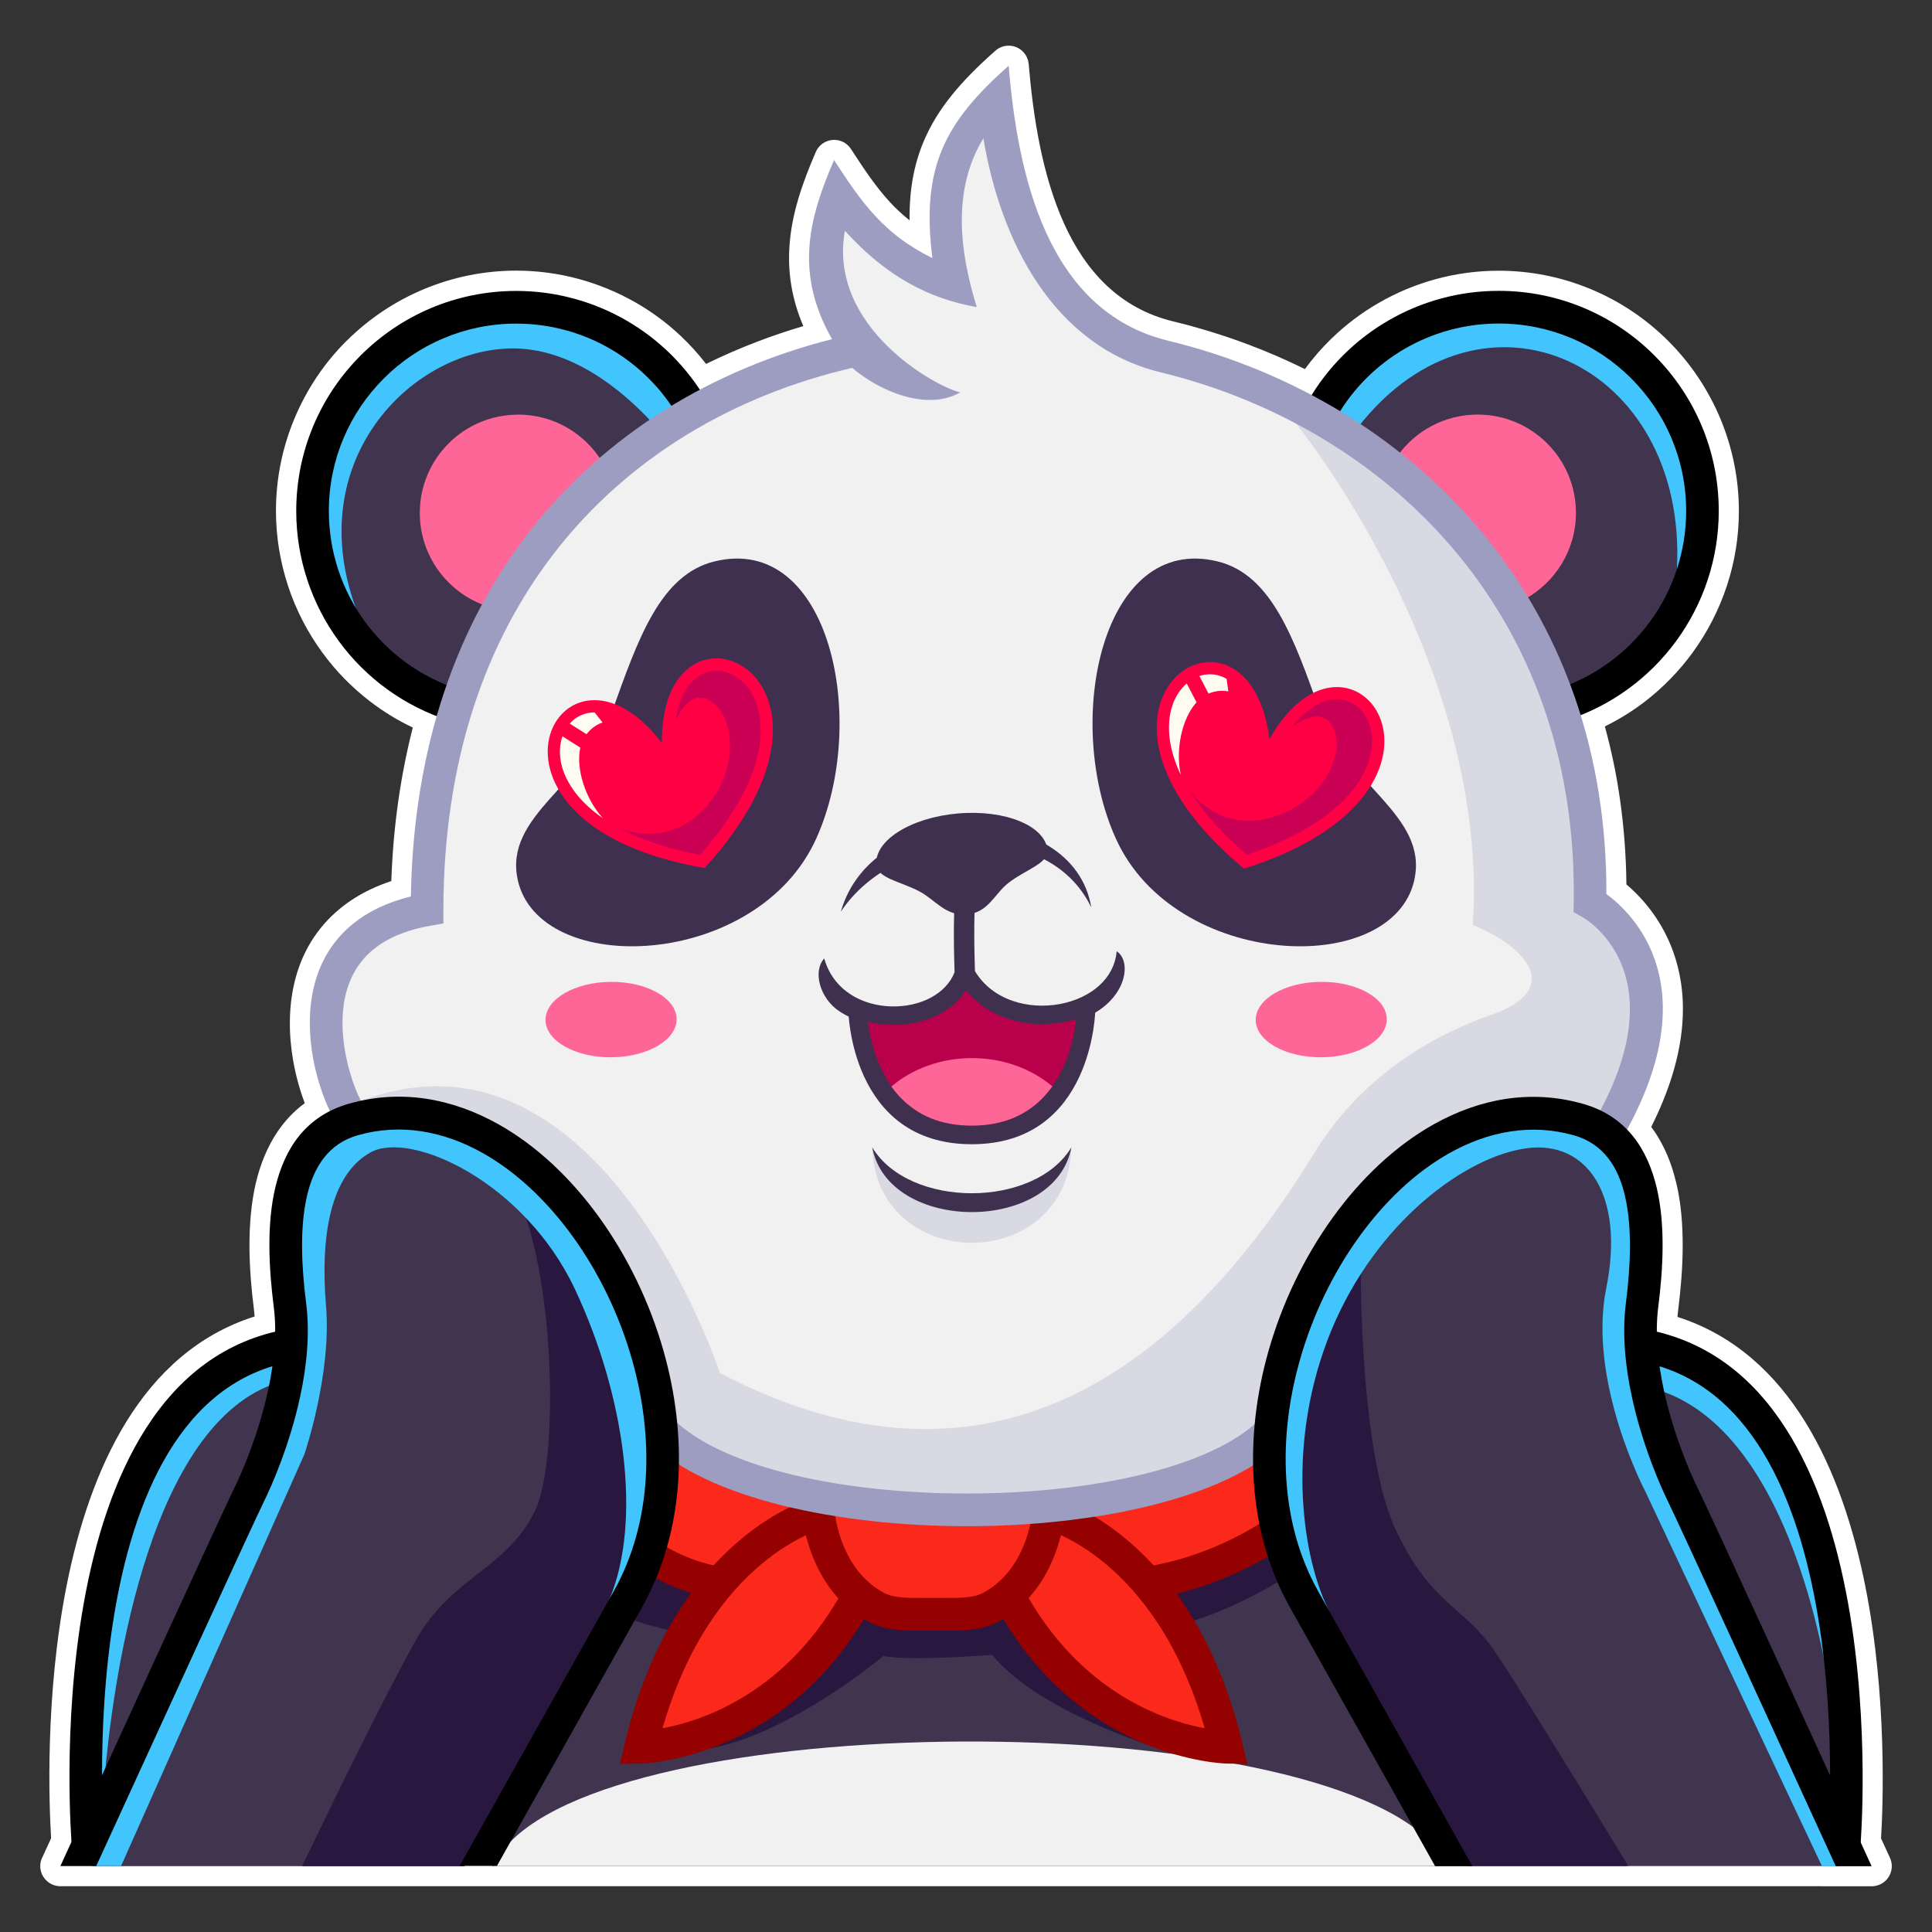 <?xml version="1.0" encoding="UTF-8"?>
<svg id="Layer_2" data-name="Layer 2" xmlns="http://www.w3.org/2000/svg" viewBox="0 0 240 240">
  <rect x="0" y="0" width="240" height="240" fill="#333333" stroke="none"/>
  <defs>
    <style>
      .cls-1 {
        fill: #ff0045;
      }

      .cls-1, .cls-2, .cls-3, .cls-4, .cls-5, .cls-6, .cls-7, .cls-8, .cls-9, .cls-10, .cls-11, .cls-12, .cls-13, .cls-14, .cls-15, .cls-16 {
        fill-rule: evenodd;
      }

      .cls-2 {
        fill: #d9d9e3;
      }

      .cls-3 {
        fill: #b9004b;
      }

      .cls-4 {
        fill: #41344f;
      }

      .cls-5 {
        fill: #ff6698;
      }

      .cls-6 {
        fill: #fa291b;
      }

      .cls-7 {
        fill: #fff;
      }

      .cls-8 {
        fill: #f1f1f1;
      }

      .cls-9 {
        fill: #41c5fc;
      }

      .cls-10 {
        fill: #9d9dc1;
      }

      .cls-11 {
        fill: #3f304f;
      }

      .cls-12 {
        fill: #2a173f;
      }

      .cls-13 {
        fill: #c90054;
      }

      .cls-15 {
        fill: #fefbf1;
      }

      .cls-16 {
        fill: #950000;
      }
    </style>
  </defs>
  <path class="cls-7" d="M226.33,234.31H7.5c-1.38,0-2.5-1.12-2.5-2.5,0-.45.12-.87.33-1.23l1.02-2.23c-.24-3.95-.8-17.56,1.91-31.3,2.85-14.45,9.29-29.05,23.37-33.51-.02-.29-.05-.57-.08-.83-.32-2.53-.55-5.2-.56-7.84-.01-2.72.21-5.4.78-7.86.55-2.35,1.43-4.54,2.72-6.45.92-1.35,2.03-2.54,3.37-3.52-.18-.47-.35-.96-.51-1.47-.37-1.17-.69-2.43-.92-3.74l-.02-.13c-.26-1.5-.42-3.12-.4-4.8.01-1.54.17-3.11.52-4.64.41-1.82,1.09-3.6,2.1-5.26.93-1.52,2.13-2.93,3.67-4.18,1.09-.89,2.34-1.68,3.75-2.35.8-.38,1.65-.72,2.56-1.02.12-3.49.42-6.84.88-10.04.45-3.14,1.05-6.15,1.79-9.03-1.9-.9-3.67-1.99-5.3-3.24-2.27-1.74-4.26-3.78-5.93-6.06-1.85-2.53-3.31-5.35-4.29-8.36-.96-2.94-1.48-6.06-1.48-9.26,0-4.03.81-7.88,2.27-11.4,1.52-3.67,3.73-6.96,6.48-9.7l.14-.13c2.72-2.68,5.96-4.85,9.56-6.34,3.52-1.46,7.38-2.27,11.4-2.27,2.63,0,5.22.35,7.71,1.02,2.52.68,4.95,1.69,7.21,2.99,1.99,1.15,3.85,2.53,5.53,4.12,1.12,1.06,2.17,2.21,3.13,3.46,2.06-1.01,4.16-1.93,6.29-2.74,1.9-.73,3.83-1.38,5.79-1.96-1.47-3.45-1.94-6.72-1.72-9.93.26-3.96,1.56-7.75,3.27-11.7.54-1.26,2.01-1.84,3.27-1.3.47.2.84.53,1.1.93,1.64,2.53,3.13,4.75,4.85,6.61.74.8,1.54,1.54,2.43,2.25-.04-3.71.52-6.85,1.73-9.75,1.7-4.08,4.63-7.52,8.93-11.32,1.03-.91,2.61-.82,3.52.22.37.42.57.93.62,1.45h0c.54,6.42,1.65,13.76,4.42,19.86,2.63,5.78,6.8,10.46,13.51,12.09,3.2.78,6.36,1.75,9.43,2.91,2.36.89,4.68,1.9,6.95,3.02,1-1.37,2.1-2.63,3.3-3.79,1.77-1.72,3.74-3.2,5.85-4.42,2.26-1.31,4.68-2.31,7.2-2.99,2.49-.67,5.09-1.02,7.72-1.02,4.03,0,7.88.81,11.4,2.27,3.66,1.51,6.94,3.73,9.69,6.48h0c2.74,2.74,4.96,6.03,6.48,9.7,1.46,3.53,2.27,7.38,2.27,11.4,0,3.2-.51,6.31-1.48,9.26-.99,3.01-2.44,5.83-4.29,8.36-1.64,2.24-3.58,4.24-5.77,5.95-1.57,1.22-3.28,2.29-5.11,3.19.8,2.91,1.44,5.93,1.88,9.06.48,3.37.76,6.9.8,10.57,1.95,1.65,4.69,4.64,6.1,9.22,1.55,5.01,1.5,11.9-3.02,20.9.59.78,1.1,1.63,1.54,2.52.7,1.4,1.21,2.92,1.59,4.51.58,2.46.79,5.14.78,7.86-.01,2.64-.24,5.31-.56,7.84-.03.28-.06.57-.09.87,14.05,4.5,20.49,19.1,23.35,33.53,2.72,13.73,2.18,27.32,1.94,31.25l1.11,2.42c.57,1.25.02,2.73-1.23,3.3-.34.15-.69.23-1.04.23h0s-6.18,0-6.18,0Z"/>
  <g>
    <path class="cls-4" d="M176.45,59c-3.19-2.82-6.63-5.32-10.24-7.49l-.44-.27.28-.44c1.04-1.65,2.26-3.15,3.64-4.47,1.39-1.34,2.94-2.51,4.6-3.46,1.8-1.04,3.73-1.84,5.74-2.37,1.98-.53,4.05-.81,6.16-.81,3.22,0,6.29.64,9.1,1.8,2.91,1.21,5.53,2.97,7.72,5.16,2.19,2.19,3.96,4.81,5.17,7.73,1.16,2.8,1.8,5.88,1.8,9.1,0,2.56-.41,5.05-1.17,7.39-.78,2.4-1.94,4.65-3.41,6.66-1.28,1.75-2.8,3.32-4.52,4.68-1.69,1.32-3.57,2.43-5.61,3.27l-.48.2-.18-.49c-1.18-3.13-2.57-6.11-4.15-8.93-1.63-2.9-3.45-5.63-5.44-8.19-2.58-3.31-5.44-6.33-8.54-9.06h0ZM74.08,57.93c-2.9,2.58-5.6,5.45-8.04,8.61-2.11,2.73-4.04,5.69-5.75,8.86-1.66,3.08-3.11,6.37-4.33,9.87l-.17.5-.49-.2c-2.09-.84-4.02-1.95-5.75-3.29-1.76-1.37-3.32-2.97-4.62-4.75-1.47-2.01-2.63-4.26-3.41-6.66-.77-2.34-1.17-4.83-1.17-7.39,0-3.22.64-6.29,1.8-9.1,1.21-2.91,2.97-5.53,5.16-7.72,2.19-2.19,4.81-3.96,7.73-5.17,2.81-1.16,5.88-1.8,9.1-1.8,2.11,0,4.18.28,6.16.81,2.01.54,3.94,1.34,5.73,2.37,1.55.9,3.01,1.97,4.32,3.19,1.3,1.21,2.48,2.58,3.49,4.08l.3.44-.46.28c-3.38,2.05-6.59,4.41-9.59,7.07Z"/>
    <path class="cls-9" d="M81.05,52.53c-3.8-4.11-10.26-9.5-17.88-9.24-12.26.41-25.61,14.01-18.98,32.22.25.68.47,1.32.69,1.95-1.45-2-2.59-4.22-3.37-6.59-.77-2.34-1.17-4.83-1.17-7.39,0-3.22.64-6.29,1.8-9.1,1.21-2.91,2.97-5.53,5.16-7.72,2.19-2.19,4.81-3.96,7.73-5.17,2.81-1.16,5.88-1.8,9.1-1.8,2.11,0,4.18.28,6.16.81,2.01.54,3.94,1.34,5.73,2.37,1.55.9,3.01,1.97,4.32,3.19,1.3,1.21,2.48,2.58,3.49,4.08l.3.44-.46.28c-.88.54-1.76,1.1-2.62,1.67Z"/>
    <path class="cls-9" d="M168.68,53.07c-.81-.54-1.64-1.06-2.48-1.56l-.44-.27.28-.44c1.04-1.65,2.26-3.15,3.64-4.47,1.39-1.34,2.94-2.51,4.6-3.46,1.8-1.04,3.73-1.84,5.74-2.37,1.98-.53,4.05-.81,6.16-.81,3.22,0,6.29.64,9.1,1.8,2.91,1.21,5.53,2.97,7.72,5.16,2.19,2.19,3.96,4.81,5.17,7.73,1.16,2.8,1.8,5.88,1.8,9.1,0,2.47-.38,4.88-1.1,7.15l-.56.09c1.36-25.58-24.16-37.5-39.63-17.63Z"/>
    <g>
      <path class="cls-5" d="M64.36,51.5c4.4,0,8.26,2.33,10.41,5.82-.23.2-.46.4-.69.6-2.9,2.58-5.6,5.45-8.04,8.61-2.08,2.7-3.99,5.6-5.67,8.73-4.78-1.65-8.22-6.2-8.22-11.54,0-6.75,5.47-12.21,12.21-12.21Z"/>
      <path class="cls-5" d="M176.45,59c-.93-.82-1.87-1.61-2.84-2.37,2.21-3.11,5.85-5.13,9.95-5.13,6.74,0,12.21,5.47,12.21,12.21,0,4.64-2.59,8.67-6.39,10.74-1.35-2.24-2.82-4.37-4.4-6.39-2.58-3.31-5.44-6.33-8.54-9.06Z"/>
    </g>
    <g>
      <path class="cls-4" d="M75.95,160.71c1.24,2.59,2.28,5.31,3.07,8.1,1.44,5.08,2.07,10.39,1.66,15.54-.38,4.77-1.66,9.4-4,13.59l-19,33.88H11.39l.1-.21c2.95-6.45,9.86-21.54,14.79-32.27,3.1-6.74,5.55-12.04,6.03-13,.57-1.14,1.61-3.44,2.62-6.38.68-1.96,1.35-4.21,1.86-6.59.42-1.95.74-4,.87-6.05.11-1.8.09-3.61-.14-5.37-.29-2.26-.49-4.62-.51-6.94-.02-2.32.16-4.59.64-6.63.44-1.86,1.14-3.54,2.22-4.9,1.09-1.37,2.54-2.41,4.45-2.95,2.66-.75,5.32-.9,7.91-.53,2.74.39,5.41,1.35,7.95,2.77,2.11,1.19,4.14,2.69,6.03,4.45,1.94,1.8,3.75,3.87,5.38,6.14,1.64,2.27,3.1,4.75,4.35,7.35Z"/>
      <path class="cls-4" d="M32.07,178.98c-.95,2.76-1.92,4.93-2.46,6-.42.84-2.28,4.86-4.76,10.25-3.56,7.72-8.15,17.73-11.72,25.52l-.96,2.1v-2.31c-.02-7.52.57-18.85,3.53-29.02,2.98-10.26,8.39-19.36,18.01-22.29l.76-.23-.11.79c-.07.47-.15.96-.24,1.46-.09.53-.19,1.03-.29,1.5-.49,2.26-1.12,4.39-1.76,6.24Z"/>
      <path class="cls-4" d="M79.63,218.57c.42,0,16.9-.5,27.27-17.71l.26-.43c.35.2.69.4,1.05.6.97.51,1.99.77,3.09.9,1.14.13,2.36.12,3.7.11h1.96c1.34,0,2.56.01,3.7-.11,1.1-.12,2.12-.38,3.09-.9.36-.19.7-.4,1.05-.6l.26.43c10.37,17.21,26.85,17.7,27.27,17.71l1.99.05-.46-1.92c-.9-3.79-2.04-7.12-3.32-10.03-1.44-3.29-3.07-6.07-4.76-8.4l-.44-.61.73-.18c2.08-.52,4-1.17,5.7-1.86,2.28-.92,4.15-1.9,5.49-2.68l.54-.31.19.6c.35,1.08.75,2.14,1.2,3.19.44,1.02.94,2.03,1.5,3.02l18.16,32.39H61.16l18.16-32.39c.32-.57.63-1.16.91-1.74.29-.6.56-1.2.81-1.8l.21-.52.49.26c.58.31,1.28.65,2.08.99.65.27,1.36.54,2.14.79l.67.21-.42.57c-1.7,2.33-3.34,5.12-4.8,8.43-1.29,2.93-2.43,6.28-3.34,10.08l-.46,1.92,1.99-.05Z"/>
      <path class="cls-4" d="M182.33,231.81l-19-33.88c-2.35-4.18-3.62-8.82-4-13.59-.41-5.15.22-10.46,1.66-15.54.79-2.79,1.83-5.51,3.07-8.1,1.25-2.61,2.72-5.08,4.35-7.35,1.64-2.27,3.44-4.34,5.38-6.14,1.9-1.76,3.92-3.26,6.03-4.45,2.54-1.42,5.21-2.38,7.95-2.77,2.6-.37,5.25-.22,7.91.53,1.92.54,3.37,1.58,4.45,2.95,1.07,1.36,1.78,3.04,2.22,4.9.48,2.04.65,4.31.64,6.63-.02,2.31-.23,4.68-.51,6.94-.22,1.75-.25,3.56-.14,5.37.13,2.05.45,4.1.87,6.05.51,2.38,1.18,4.63,1.86,6.59,1.01,2.93,2.05,5.24,2.62,6.38.48.97,2.93,6.26,6.03,13,4.94,10.73,11.84,25.82,14.79,32.27l.1.21h-46.28Z"/>
      <path class="cls-4" d="M216.66,198.46c-3.2-6.96-5.75-12.47-6.26-13.48-.54-1.08-1.51-3.25-2.46-6-.64-1.85-1.27-3.99-1.76-6.24-.1-.46-.2-.96-.29-1.48-.09-.5-.17-.99-.24-1.45l-.11-.79.76.24c9.58,2.96,14.97,12.05,17.96,22.3,2.96,10.16,3.57,21.46,3.57,28.98v2.32l-.97-2.11c-3.04-6.63-6.86-14.97-10.22-22.27Z"/>
    </g>
    <path class="cls-8" d="M176.58,227.77l2.26,4.04H61.27c8.66-19.18,95.64-20.53,115.31-4.04Z"/>
    <g>
      <path class="cls-12" d="M75.95,160.71c1.24,2.59,2.28,5.31,3.07,8.1,1.44,5.08,2.07,10.39,1.66,15.54-.38,4.77-1.66,9.4-4,13.59l-19,33.88h-20.15c3.18-6.63,9.94-20.55,14.05-27.94,4.52-8.12,11.33-8.87,14.89-16.23,2.7-5.58,2.58-25.1-1.1-36.31-.47-1.43.36-2.34,2.16-2.85,1.45,1.48,2.82,3.11,4.08,4.87,1.64,2.27,3.1,4.75,4.35,7.35Z"/>
      <path class="cls-12" d="M88.53,216.56c5.63-2.14,12.86-6.57,18.37-15.7l.26-.43c.35.2.69.4,1.05.6.97.51,1.99.77,3.09.9,1.14.13,2.36.12,3.7.11h1.96c1.34,0,2.56.01,3.7-.11,1.1-.12,2.12-.38,3.09-.9.36-.19.7-.4,1.05-.6l.26.43c5.14,8.53,11.79,12.96,17.23,15.25.16.42.21.63.06.57-1.05-.45-13.74-4.55-19.09-11.11,0,0-9.81.8-13.54.16,0,0-11.27,9.48-21.33,11.43l.15-.59h0ZM147.86,201.45c-.68-1.14-1.38-2.2-2.09-3.18l-.44-.61.73-.18c2.08-.52,4-1.17,5.7-1.86,2.28-.92,4.15-1.9,5.49-2.68l.54-.31.19.6c.33,1.03.71,2.05,1.14,3.05-2.2,1.34-6.52,3.75-11.27,5.18h0ZM78.32,201.22l1.01-1.8c.32-.57.63-1.16.91-1.74.29-.6.56-1.2.81-1.8l.21-.52.49.26c.58.31,1.28.65,2.08.99.65.27,1.36.54,2.14.79l.67.21-.42.57c-.96,1.32-1.9,2.78-2.81,4.41-1.98-.49-3.77-.96-4.59-1.28-.17-.07-.35-.1-.53-.09Z"/>
      <path class="cls-12" d="M182.33,231.81l-19-33.88c-2.35-4.18-3.62-8.82-4-13.59-.41-5.15.22-10.46,1.66-15.54.79-2.79,1.83-5.51,3.07-8.1.35-.72.71-1.43,1.09-2.13l3.89-.31s-.09,22.58,4.41,31.93c4.5,9.35,8.27,9.17,12.23,14.93,2.4,3.49,10.56,16.77,16.6,26.69h-19.93Z"/>
    </g>
    <g>
      <path class="cls-9" d="M75.95,160.71c1.24,2.59,2.28,5.31,3.07,8.1,1.44,5.08,2.07,10.39,1.66,15.54-.37,4.62-1.58,9.12-3.79,13.2-1.48,2.55-2.1,3.35-1.13.99,3.96-9.64,1.92-25.04-4.32-38.35-6.23-13.31-20.38-19.82-25.42-17.03-5.04,2.8-6.24,10.55-5.52,19.06.72,8.51-2.7,18.47-2.7,18.47l-22.76,51.11h-3.65l.1-.21c2.95-6.45,9.86-21.54,14.79-32.27,3.1-6.74,5.55-12.04,6.03-13,.57-1.14,1.61-3.44,2.62-6.38.68-1.96,1.35-4.21,1.86-6.59.42-1.95.74-4,.87-6.05.11-1.8.09-3.61-.14-5.37-.29-2.26-.49-4.62-.51-6.94-.02-2.32.16-4.59.64-6.63.44-1.86,1.14-3.54,2.22-4.9,1.09-1.37,2.54-2.41,4.45-2.95,2.66-.75,5.32-.9,7.91-.53,2.74.39,5.41,1.35,7.95,2.77,2.11,1.19,4.14,2.69,6.03,4.45,1.94,1.8,3.75,3.87,5.38,6.14,1.64,2.27,3.1,4.75,4.35,7.35Z"/>
      <path class="cls-9" d="M12.97,221.08l-.8,1.76v-2.31c-.02-7.52.57-18.85,3.53-29.02,2.98-10.26,8.39-19.36,18.01-22.29l.76-.23-.11.79c-.07.47-.15.96-.24,1.46-.04.24-.09.47-.13.69-16.04,5.75-20.11,38.41-21.02,49.15Z"/>
    </g>
    <g>
      <path class="cls-9" d="M157.17,192.99l.07-.04.54-.31.19.6c.12.37.24.73.37,1.1-.39-.44-.79-.89-1.18-1.34Z"/>
      <path class="cls-9" d="M165.01,200.92l-1.67-2.98c-2.35-4.18-3.62-8.82-4-13.59-.41-5.15.22-10.46,1.66-15.54.79-2.79,1.83-5.51,3.07-8.1,1.25-2.61,2.72-5.08,4.35-7.35,1.64-2.27,3.44-4.34,5.38-6.14,1.9-1.76,3.92-3.26,6.03-4.45,2.54-1.42,5.21-2.38,7.95-2.77,2.6-.37,5.25-.22,7.91.53,1.92.54,3.37,1.58,4.45,2.95,1.07,1.36,1.78,3.04,2.22,4.9.48,2.04.65,4.31.64,6.63-.02,2.31-.23,4.68-.51,6.94-.22,1.75-.25,3.56-.14,5.37.13,2.05.45,4.1.87,6.05.51,2.38,1.18,4.63,1.86,6.59,1.01,2.93,2.05,5.24,2.62,6.38.48.97,2.93,6.26,6.03,13,4.94,10.73,11.84,25.82,14.79,32.27l.1.21h-2.29l-22-46.66s-7.13-13.58-4.8-25.12c2.33-11.54-2.34-18.4-9.87-17.4-7.53.99-18.66,9.07-24.27,22.61-5.6,13.54-3.79,27.53-.5,34.43.48,1.01.48,1.37.12,1.25Z"/>
      <path class="cls-9" d="M206.19,172.73c-.1-.46-.2-.96-.29-1.48-.09-.5-.17-.99-.24-1.45l-.11-.79.76.24c9.58,2.96,14.97,12.05,17.96,22.3,2.01,6.88,2.93,14.29,3.32,20.68-.02-.22-3.74-33.72-21.41-39.5Z"/>
    </g>
    <path class="cls-6" d="M151.66,192.38c-2.27,1-5.09,1.98-8.25,2.58l-.28.05-.19-.21c-1.28-1.4-2.56-2.57-3.78-3.56-1.22-.98-2.38-1.78-3.43-2.41l-1.19-.72,1.38-.21c3.95-.61,7.7-1.46,11.07-2.55,3.19-1.03,6.05-2.28,8.41-3.74l.75-.47.02.89c.02,1.21.1,2.43.23,3.64.13,1.18.3,2.35.54,3.52l.07.34-.3.19c-1.03.65-2.77,1.66-5.05,2.65h0ZM94.1,190.24c-1.6,1.16-3.34,2.65-5.09,4.56l-.2.21-.28-.06c-1.11-.24-2.13-.57-3.02-.92-1.22-.47-2.21-.99-2.9-1.39l-.34-.2.11-.38c.46-1.62.81-3.27,1.05-4.94.25-1.72.38-3.46.41-5.2l.02-.9.76.48c1.75,1.1,3.77,2.08,6,2.94,2.32.9,4.88,1.66,7.6,2.3l1.38.32-1.28.62c-1.17.57-2.62,1.4-4.22,2.56h0ZM101.99,194.39c-.63-1.31-1.07-2.62-1.37-3.8l-.15-.59-.55.26c-2.5,1.16-6.86,3.79-10.95,9.3-2.69,3.62-5.28,8.49-7.16,15.01l-.23.79.8-.15c2.45-.46,6.24-1.52,10.29-3.99,4.05-2.47,8.38-6.34,11.92-12.41l.19-.32-.25-.27c-1.08-1.18-1.91-2.5-2.54-3.81h0ZM126.67,194.14c-.97,1.63-2.36,3.15-4.34,4.2-.67.35-1.47.52-2.39.6-.86.08-1.87.07-2.97.06h-1.99c-1.1,0-2.1.01-2.97-.06-.92-.08-1.73-.25-2.39-.6-2.22-1.17-3.7-2.95-4.68-4.8-.97-1.82-1.45-3.71-1.69-5.13l-.12-.69.7.11c2.56.41,5.23.72,7.95.93,2.73.21,5.52.31,8.32.31,1.36,0,2.68-.02,3.96-.07,1.3-.05,2.61-.12,3.93-.21l.68-.05-.15.67c-.32,1.42-.88,3.13-1.84,4.73h0ZM142.98,199.55c-4.1-5.51-8.45-8.14-10.95-9.3l-.55-.26-.15.59c-.33,1.3-.83,2.77-1.57,4.21-.6,1.17-1.37,2.33-2.34,3.39l-.25.27.19.32c3.54,6.07,7.87,9.94,11.92,12.41,4.06,2.47,7.84,3.53,10.29,3.99l.8.15-.23-.79c-1.88-6.52-4.47-11.39-7.16-15.01Z"/>
    <path class="cls-8" d="M141.84,183.69c-6.5,1.56-14.12,2.35-21.75,2.35s-15.41-.8-21.95-2.39c-6.06-1.48-11.14-3.65-14.35-6.51l-.15-.13-.02-.2c-.14-1.47-.36-2.94-.63-4.4-.28-1.48-.63-2.95-1.04-4.41-.84-2.96-1.94-5.85-3.26-8.59-1.33-2.77-2.89-5.4-4.63-7.81-1.77-2.46-3.73-4.7-5.84-6.65-2.05-1.9-4.25-3.52-6.55-4.81-2.67-1.5-5.48-2.54-8.36-3.04-2.73-.47-5.54-.44-8.37.16l-.37.08-.18-.34c-.39-.74-.81-1.74-1.18-2.89-.32-.99-.61-2.12-.82-3.32-.22-1.21-.35-2.48-.34-3.77,0-1.15.11-2.3.37-3.41.27-1.18.71-2.34,1.35-3.41.59-.98,1.36-1.88,2.34-2.67.88-.71,1.93-1.34,3.18-1.86,1.17-.48,2.51-.87,4.04-1.15l1.25-.22v-1.28c.01-9.07,1.26-17.22,3.51-24.46,2.4-7.74,5.95-14.45,10.37-20.15,4.57-5.92,10.08-10.77,16.21-14.57,6.46-4.02,13.62-6.88,21.09-8.61l.25-.06.2.17c1.8,1.55,4.37,3.01,6.99,3.6,1.63.37,3.27.41,4.74-.09-2.62-1.09-7.42-4.01-10.57-8.42-2.28-3.19-3.71-7.17-2.87-11.81l.18-1.01.69.76c2.53,2.8,5.1,4.88,7.76,6.38,2.41,1.36,4.9,2.25,7.52,2.79-.9-3.06-1.59-6.4-1.63-9.77-.05-3.69.68-7.41,2.75-10.81l.71-1.16.22,1.35c1.13,6.81,3.56,13.8,7.69,19.25,3.41,4.5,7.98,7.96,13.94,9.4,7.54,1.83,14.87,4.87,21.52,9.06,6.33,3.99,12.05,9.04,16.77,15.09,4.38,5.62,7.89,12.12,10.22,19.46,2.18,6.85,3.33,14.44,3.19,22.74l-.02.91.79.44c.1.06,12.07,6.61,2.49,24.69l-.23.43-.44-.21c-.32-.16-.66-.3-1.01-.43-.35-.13-.71-.25-1.09-.36-3.06-.87-6.11-1.04-9.07-.63-3.14.43-6.2,1.53-9.1,3.15-2.3,1.29-4.5,2.92-6.55,4.81-2.11,1.95-4.07,4.19-5.84,6.65-1.74,2.41-3.3,5.04-4.63,7.81-1.32,2.75-2.42,5.63-3.26,8.59-.42,1.48-.77,2.98-1.06,4.49-.28,1.49-.5,2.99-.63,4.49l-.02.2-.15.13c-3.25,2.81-8.33,4.93-14.35,6.38Z"/>
    <path class="cls-2" d="M141.84,183.69c-6.5,1.56-14.12,2.35-21.75,2.35s-15.41-.8-21.95-2.39c-6.06-1.48-11.14-3.65-14.35-6.51l-.15-.13-.02-.2c-.14-1.47-.36-2.94-.63-4.4-.28-1.48-.63-2.95-1.04-4.41-.84-2.96-1.94-5.85-3.26-8.59-1.33-2.77-2.89-5.4-4.63-7.81-1.77-2.46-3.73-4.7-5.84-6.65-2.05-1.9-4.25-3.52-6.55-4.81-2.67-1.5-5.48-2.54-8.36-3.04-2.73-.47-5.54-.44-8.37.16l-.37.08-.18-.34-.02-.04c.16-.06.31-.13.47-.19,29.8-11.34,44.59,33.79,44.59,33.79,33.33,17.43,57.19-.16,73.83-27.33,6.34-10.35,16.05-15.1,21.9-17.13,9.41-3.26,4.14-8.64-2.2-11.19,2.16-32.6-21.92-62.25-21.92-62.25l.15-.49c1.58.84,3.14,1.73,4.66,2.69,6.33,3.99,12.05,9.04,16.77,15.09,4.38,5.62,7.89,12.12,10.22,19.46,2.18,6.85,3.33,14.44,3.19,22.74l-.02.91.79.44c.1.06,12.07,6.61,2.49,24.69l-.23.43-.44-.21c-.32-.16-.66-.3-1.01-.43-.35-.13-.71-.25-1.09-.36-3.06-.87-6.11-1.04-9.07-.63-3.14.43-6.2,1.53-9.1,3.15-2.3,1.29-4.5,2.92-6.55,4.81-2.11,1.95-4.07,4.19-5.84,6.65-1.74,2.41-3.3,5.04-4.63,7.81-1.32,2.75-2.42,5.63-3.26,8.59-.42,1.48-.77,2.98-1.06,4.49-.28,1.49-.5,2.99-.63,4.49l-.02.2-.15.13c-3.25,2.81-8.33,4.93-14.35,6.38h0ZM108.35,142.53c.5,15.8,24.24,15.8,24.74,0-3.77,9.57-20.97,9.57-24.74,0Z"/>
    <g>
      <path class="cls-14" d="M162.5,49.8c2.44-4.22,5.91-7.64,10-10,4.09-2.37,8.79-3.67,13.67-3.67,7.55,0,14.39,3.06,19.33,8.01,4.95,4.95,8.01,11.78,8.01,19.33,0,5.95-1.93,11.57-5.28,16.15-3.35,4.58-8.12,8.11-13.79,9.91l-1.22-3.87c4.84-1.53,8.9-4.55,11.75-8.44,2.85-3.89,4.49-8.67,4.49-13.75,0-6.43-2.61-12.25-6.82-16.46-4.21-4.21-10.03-6.82-16.46-6.82-4.17,0-8.17,1.11-11.64,3.11h0c-3.47,2.01-6.44,4.92-8.52,8.53l-3.51-2.03Z"/>
      <path class="cls-14" d="M84.29,51.83c-2.08-3.6-5.04-6.51-8.52-8.52h0c-3.47-2.01-7.48-3.11-11.64-3.11-6.43,0-12.25,2.61-16.46,6.82-4.21,4.21-6.82,10.03-6.82,16.46,0,5.08,1.64,9.86,4.49,13.75,2.85,3.89,6.91,6.91,11.75,8.44l-1.22,3.87c-5.68-1.8-10.45-5.34-13.79-9.91-3.35-4.58-5.28-10.2-5.28-16.15,0-7.55,3.06-14.39,8.01-19.33,4.95-4.95,11.78-8.01,19.33-8.01,4.88,0,9.58,1.31,13.67,3.67,4.09,2.36,7.56,5.78,10,10.01l-3.51,2.01Z"/>
      <path class="cls-14" d="M8.92,229.32c-.01-.17-5.01-58.8,26.91-64.23l.67,4c-28.21,4.8-23.54,59.76-23.53,59.92l-4.04.32Z"/>
      <path class="cls-14" d="M227.06,229.03c.01-.16,4.59-55.14-23.62-59.95l.67-4c31.91,5.44,27.01,64.08,27,64.25l-4.04-.3Z"/>
      <path class="cls-10" d="M105.86,45.7c-14.44,3.35-27.69,10.94-37.01,23-8.48,10.97-13.75,25.67-13.77,44.31v1.7s-1.67.3-1.67.3c-3.09.55-5.36,1.58-6.99,2.9-1.95,1.58-3.02,3.63-3.52,5.8-.52,2.28-.42,4.73-.02,6.97.61,3.4,1.83,6.15,2.6,7.11l-3.14,2.55c-1.08-1.33-2.73-4.87-3.46-8.95h0c-.48-2.7-.59-5.69.06-8.58.68-3,2.18-5.84,4.91-8.05,1.82-1.48,4.18-2.66,7.19-3.4.32-18.84,5.85-33.83,14.59-45.14,9.59-12.41,23.04-20.36,37.73-24.09-4.62-8.1-2.97-14.83.25-22.25,3.4,5.23,6.16,9.23,12.21,12.17-1.39-11.17,1.44-16.78,9.48-23.88,1.11,13.3,4.64,30.48,19.84,34.16,15.45,3.75,30.06,12.34,40.24,25.41,8.75,11.23,14.23,25.75,14.17,43.32,3.35,2.45,12.92,11.64,1.75,30.71l-3.49-2.05c11.17-19.07-1.24-25.8-1.28-25.82l-1.06-.59.02-1.21c.28-17.07-4.91-31.1-13.31-41.88-9.6-12.32-23.4-20.42-38.01-23.97-13.42-3.26-19.92-16.48-22.01-29.07-4.04,6.63-2.83,14.49-.82,20.97-5.95-1.05-11.24-3.8-16.38-9.48-2.17,11.96,11.35,19.43,14.32,20.07-4.14,2.39-10.08-.17-13.44-3.06Z"/>
      <path class="cls-16" d="M103.51,186.09s.06,8.48,6.34,11.8c1.2.63,2.97.62,5.12.61h1.99c2.16.01,3.93.02,5.12-.61,6.29-3.32,6.34-11.78,6.34-11.8l4.04.08s-.07,10.85-8.5,15.31c-2.08,1.1-4.31,1.08-7.03,1.07h-1.96c-2.72.02-4.95.03-7.03-1.07-8.43-4.45-8.5-15.28-8.5-15.31l4.04-.08Z"/>
      <path class="cls-16" d="M102.2,189.92s-13.76,3.49-19.9,24.77c4.99-.93,15.61-4.42,22.61-17.49l3.57,1.9c-10.51,19.64-28.8,19.97-28.85,19.97l-2.63.06.61-2.55c6.25-26.17,23.49-30.55,23.53-30.56l1.06,3.9Z"/>
      <path class="cls-16" d="M130.81,186.02s17.29,4.39,23.53,30.56l.61,2.55-2.63-.06c-.05,0-18.34-.33-28.85-19.97l3.57-1.9c6.99,13.06,17.62,16.56,22.61,17.49-6.14-21.28-19.86-24.76-19.9-24.77l1.06-3.9Z"/>
      <path class="cls-16" d="M81.82,191.54s3.27,2.4,7.87,3.11l-.62,4c-5.57-.87-9.6-3.82-9.61-3.83l2.36-3.28Z"/>
      <path class="cls-16" d="M159.86,191.89s-7.14,5.22-17.02,6.76l-.62-4c8.88-1.38,15.24-6.03,15.26-6.05l2.38,3.28Z"/>
      <path class="cls-10" d="M83.65,176.31c6.3,6.14,21.32,9.22,36.44,9.22s30.14-3.07,36.44-9.22l2.82,2.9c-7.09,6.92-23.23,10.38-39.26,10.38s-32.18-3.46-39.26-10.38l2.82-2.9Z"/>
      <path class="cls-14" d="M57.09,231.81l19.14-34.12c4.81-8.58,5.04-19.07,2.3-28.74-1.57-5.55-4.12-10.82-7.34-15.29-3.19-4.43-7.04-8.08-11.25-10.44-4.83-2.71-10.15-3.71-15.48-2.2-3.61,1.02-5.47,3.89-6.31,7.48-.94,4.01-.69,8.9-.12,13.39.49,3.82.06,7.87-.74,11.58-1.28,5.97-3.56,11.17-4.52,13.09-1.23,2.47-16.13,35.01-20.82,45.25h-4.45c3.49-7.62,20.3-44.35,21.65-47.06.88-1.77,2.98-6.56,4.17-12.13.72-3.35,1.11-6.94.69-10.24-.62-4.89-.89-10.27.18-14.82,1.17-4.97,3.85-8.95,9.17-10.46,6.45-1.83,12.82-.66,18.56,2.56,4.73,2.65,9.02,6.71,12.55,11.61,3.5,4.86,6.26,10.57,7.96,16.56,3.01,10.63,2.71,22.23-2.67,31.82l-18.03,32.14h-4.65Z"/>
      <path class="cls-14" d="M178.27,231.81l-18.03-32.14c-5.38-9.59-5.68-21.2-2.67-31.82,1.7-6,4.46-11.7,7.96-16.56,3.53-4.91,7.83-8.96,12.55-11.61,5.74-3.22,12.11-4.39,18.56-2.56,5.32,1.51,8,5.5,9.17,10.46,1.07,4.55.8,9.93.18,14.82-.42,3.3-.03,6.89.69,10.24,1.2,5.57,3.29,10.36,4.17,12.13,1.36,2.71,18.17,39.44,21.65,47.06h-4.45c-4.69-10.24-19.59-42.78-20.82-45.25-.96-1.93-3.24-7.13-4.52-13.09-.8-3.71-1.22-7.76-.74-11.58.57-4.49.82-9.38-.12-13.39-.84-3.59-2.7-6.45-6.31-7.48-5.33-1.51-10.65-.51-15.48,2.2-4.21,2.36-8.06,6.01-11.25,10.44-3.22,4.47-5.77,9.74-7.34,15.29-2.74,9.67-2.51,20.17,2.3,28.74l19.14,34.12h-4.65Z"/>
    </g>
    <g>
      <g>
        <path class="cls-11" d="M119.03,101.05c5.87-.5,10.83,1.55,11.09,4.57.14,1.63-2.76,2.43-4.84,4.05-1.77,1.38-2.49,3.7-5.19,3.93-2.64.22-3.94-1.86-5.9-2.88-2.4-1.25-5.19-1.63-5.33-3.29-.26-3.02,4.29-5.88,10.16-6.38Z"/>
        <path class="cls-11" d="M135.56,112.72c-5.48-11.43-24.42-9.62-31.11.54,4.02-14.18,28.91-14.01,31.11-.54Z"/>
      </g>
      <path class="cls-11" d="M107.91,125.42s.2,14.18,12.81,14.18,12.81-14.14,12.81-14.18l2.53.06s-.23,16.66-15.34,16.66-15.34-16.62-15.34-16.66l2.53-.06Z"/>
      <path class="cls-11" d="M132.1,127.22c-2.3.42-4.76.29-7-.46-1.94-.65-3.71-1.75-5.08-3.35-.8,1.13-1.88,2.04-3.13,2.72-1.84.99-4.05,1.48-6.25,1.42-2.21-.06-4.44-.68-6.32-1.89-2.48-1.6-3.39-4.99-1.93-6.6.57,2.03,1.78,3.5,3.29,4.48,1.47.95,3.25,1.43,5.02,1.48,1.78.05,3.53-.33,4.97-1.11,1.32-.72,2.38-1.78,2.91-3.13-.04-1.55-.23-6.58.13-10.69l2.52.22c-.34,3.91-.16,8.61-.12,10.32,1.11,1.86,2.83,3.08,4.77,3.73,1.83.61,3.85.72,5.75.37,1.88-.34,3.62-1.13,4.91-2.29,1.21-1.09,2.02-2.53,2.18-4.27,2.29,1.51.85,7.69-6.64,9.06Z"/>
      <g>
        <path class="cls-11" d="M64.31,109.26c-1.73-7.97,8.5-11.86,11.72-20.86,3.22-8.99,5.97-17.01,12.73-18.66,14.34-3.5,19.24,19.8,12.64,34.42-7.34,16.28-34.43,17.4-37.1,5.09Z"/>
        <path class="cls-11" d="M175.7,109.26c1.73-7.97-8.5-11.86-11.72-20.86-3.22-8.99-5.97-17.01-12.73-18.66-14.34-3.5-19.24,19.8-12.64,34.42,7.34,16.28,34.43,17.4,37.1,5.09Z"/>
      </g>
      <path class="cls-11" d="M108.35,142.53c4.6,7.6,20.14,7.6,24.74,0-2.02,10.72-22.71,10.72-24.74,0Z"/>
    </g>
    <g>
      <g>
        <path class="cls-1" d="M157.7,91.8c-2.63-20.53-28.07-4.63-3.17,16.11,30.9-9.74,13.39-34.11,3.17-16.11Z"/>
        <path class="cls-15" d="M152.37,84.33c-.13-.08-.27-.15-.41-.21-1-.45-2.03-.46-2.97-.14l1.14,2.18c.9-.38,1.74-.4,2.46-.27l-.22-1.56h0ZM147.42,84.9c-.17.15-.34.31-.5.49-1.92,2.15-2,5.32-1.31,7.98.26.98.62,1.94,1.07,2.88-.69-3.15.16-7.04,1.96-9.01l-1.22-2.33Z"/>
        <path class="cls-13" d="M154.86,106.2c4.85-1.62,10.32-4.26,13.42-8.37,1.65-2.19,2.78-5.16,1.82-7.88-.65-1.82-2.19-3.16-4.18-3.09-2.12.08-3.96,1.63-5.35,3.37.02-.02,3.93-3.09,5.2.58,1.28,3.68-2.31,9.55-8.51,10.91-6.09,1.33-9.4-3.39-9.52-3.57,1.88,3.06,4.54,5.82,7.13,8.04Z"/>
      </g>
      <g>
        <path class="cls-1" d="M82.22,92.3c-12.54-16.47-26.62,10.02,5.3,15.53,21.89-23.89-5.46-36.24-5.3-15.53Z"/>
        <path class="cls-15" d="M73.88,88.5c-.15,0-.31,0-.46.02-1.09.11-1.99.62-2.64,1.37l2.08,1.32c.59-.78,1.31-1.22,1.99-1.46l-.97-1.24h0ZM69.87,91.46c-.08.22-.14.44-.19.67-.59,2.83.92,5.61,2.86,7.56.71.72,1.51,1.37,2.36,1.96-2.18-2.38-3.39-6.18-2.81-8.78l-2.23-1.41Z"/>
        <path class="cls-13" d="M86.96,106.19c3.39-3.82,6.81-8.85,7.44-13.95.34-2.73-.17-5.86-2.36-7.73-1.47-1.26-3.48-1.64-5.16-.58-1.8,1.13-2.62,3.39-2.95,5.6.01-.03,1.86-4.64,4.79-2.1,2.94,2.55,2.78,9.43-1.92,13.7-4.61,4.19-9.84,1.76-10.03,1.67,3.16,1.71,6.84,2.76,10.19,3.4Z"/>
      </g>
    </g>
    <path class="cls-3" d="M113.87,127.01c1.03-.23,2.02-.6,2.91-1.08.62-.34,1.2-.73,1.72-1.18.5-.44.95-.93,1.34-1.47l.17-.24.19.22c.66.76,1.4,1.41,2.22,1.95.86.56,1.79,1.01,2.76,1.33,1.08.36,2.23.58,3.38.65,1.18.08,2.37,0,3.51-.2l.65-.14.96-.25-.04.34c-.28,2.26-1.21,6.55-4.22,9.56-1.93,1.93-4.7,3.32-8.69,3.32s-6.69-1.36-8.61-3.24c-2.94-2.88-3.93-6.99-4.26-9.33l-.05-.33.32.07c.41.09.83.17,1.25.22.42.05.85.09,1.28.1,1.09.03,2.18-.08,3.22-.31Z"/>
    <path class="cls-5" d="M130.72,134.95c-.39.54-.82,1.07-1.31,1.56-1.93,1.93-4.7,3.32-8.69,3.32s-6.69-1.36-8.61-3.24c-.52-.51-.98-1.05-1.38-1.62,2.57-2.18,6.11-3.53,10.01-3.53s7.41,1.34,9.98,3.51Z"/>
    <path class="cls-5" d="M75.88,121.97c4.5-.03,8.16,2.04,8.17,4.63.02,2.59-3.61,4.71-8.11,4.74-4.5.03-8.16-2.04-8.17-4.63-.02-2.59,3.61-4.71,8.11-4.74Z"/>
    <path class="cls-5" d="M164.1,121.97c4.5-.03,8.16,2.04,8.17,4.63.02,2.59-3.61,4.71-8.11,4.74-4.5.03-8.16-2.04-8.17-4.63-.02-2.59,3.61-4.71,8.11-4.74Z"/>
  </g>
</svg>